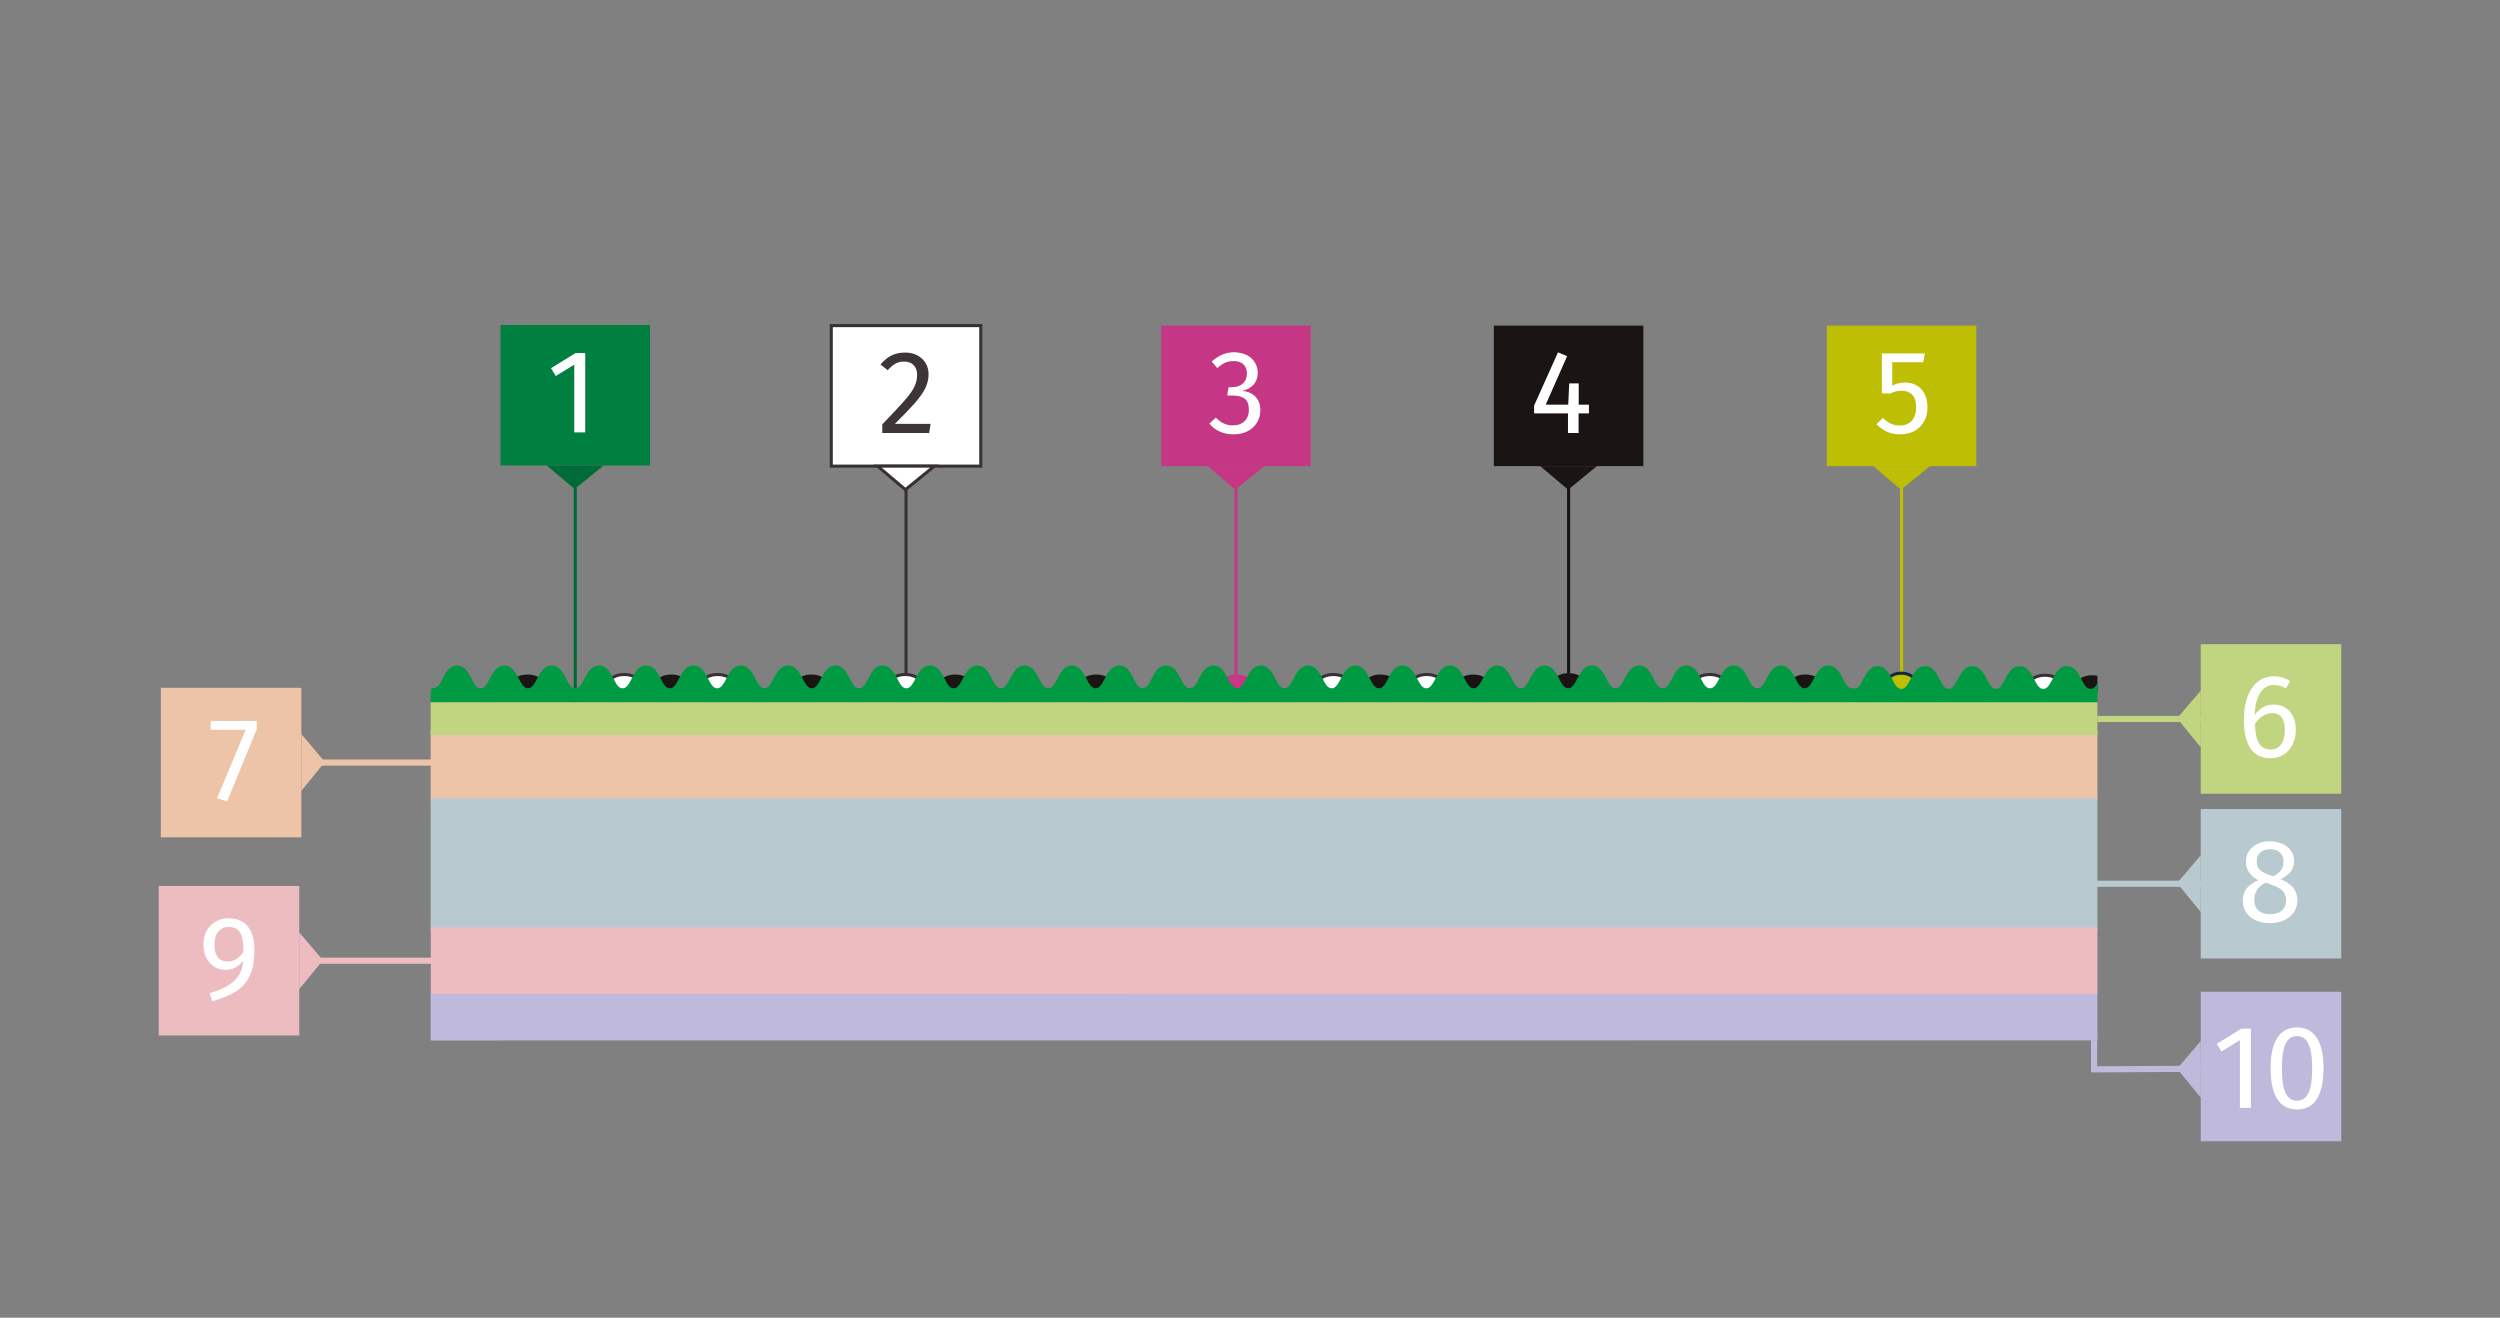 <?xml version="1.0" encoding="utf-8"?>
<!-- Generator: Adobe Illustrator 24.1.1, SVG Export Plug-In . SVG Version: 6.00 Build 0)  -->
<svg version="1.1" id="Camada_1" xmlns="http://www.w3.org/2000/svg" xmlns:xlink="http://www.w3.org/1999/xlink" x="0px" y="0px"
	 viewBox="0 0 203 107" style="enable-background:new 0 0 203 107;" xml:space="preserve">
<rect x="0" y="0" width="203" height="107" fill="#808080" stroke="none"/>
<style type="text/css">
	.st0{fill:#FFFFFF;stroke:#C72B7E;stroke-width:0.25;stroke-miterlimit:10;}
	.st1{fill:#C43683;}
	.st2{fill:#C72B7E;}
	.st3{fill:#FFFFFF;}
	.st4{fill:none;stroke:#191413;stroke-width:0.25;stroke-miterlimit:10;}
	.st5{fill:#3E353B;}
	.st6{fill:#191413;}
	.st7{fill:none;stroke:#BEBC03;stroke-width:0.25;stroke-miterlimit:10;}
	.st8{fill:#BCBC07;}
	.st9{fill:none;stroke:#BCDDCA;stroke-width:0.5;stroke-miterlimit:10;}
	.st10{fill:#BCDDC9;}
	.st11{fill:#FFFFFF;stroke:#006736;stroke-width:0.25;stroke-miterlimit:10;}
	.st12{fill:#008040;}
	.st13{fill:#006A37;}
	.st14{fill:#FFFFFF;stroke:#373136;stroke-width:0.25;stroke-miterlimit:10;}
	.st15{clip-path:url(#SVGID_2_);}
	.st16{fill:#D72483;}
	.st17{fill:#009943;}
	.st18{fill:#BEBC03;stroke:#373136;stroke-width:0.25;stroke-miterlimit:10;}
	.st19{fill:#EDC3A7;}
	.st20{fill:#EDDCAF;}
	.st21{fill:#D4D17E;}
	.st22{fill:#B6C8CD;}
	.st23{fill:#EBBAC1;}
	.st24{fill:none;stroke:#E1C67F;stroke-width:0.5;stroke-miterlimit:10;}
	.st25{fill:#E1C680;}
	.st26{fill:none;stroke:#B7C8CE;stroke-width:0.5;stroke-miterlimit:10;}
	.st27{fill:none;stroke:#EDC3A7;stroke-width:0.75;stroke-miterlimit:10;}
	.st28{fill:none;stroke:#D4D17C;stroke-width:0.5;stroke-miterlimit:10;}
	.st29{fill:none;stroke:#ECBBC1;stroke-width:0.5;stroke-miterlimit:10;}
	.st30{fill:#BDB7DB;}
	.st31{fill:none;stroke:#BDB7DB;stroke-width:0.5;stroke-miterlimit:10;}
	.st32{fill:#638AA0;}
	.st33{fill:none;stroke:#EDC4A8;stroke-width:0.5;stroke-miterlimit:10;}
	.st34{fill:#EDC4A8;}
	.st35{fill:#006B37;}
	.st36{clip-path:url(#SVGID_4_);}
	.st37{fill:#1A1413;}
	.st38{fill:#009A43;}
	.st39{fill:#D82585;}
	.st40{fill:#B8C9CF;}
	.st41{fill:#ECBCC1;}
	.st42{fill:none;stroke:#EDBDC1;stroke-width:0.5;stroke-miterlimit:10;}
	.st43{fill:none;stroke:#B8C9D0;stroke-width:0.5;stroke-miterlimit:10;}
	.st44{fill:#FFFFFF;stroke:#191313;stroke-width:0.25;stroke-miterlimit:10;}
	.st45{fill:#E3E1DE;}
	.st46{fill:#2D2A2D;}
	.st47{opacity:0.77;fill:#7FA5B1;}
	.st48{fill:none;stroke:#80A6B1;stroke-width:0.5;stroke-miterlimit:10;}
	.st49{fill:#80A6B1;}
	.st50{clip-path:url(#SVGID_6_);}
	.st51{fill:#BFBE03;stroke:#373136;stroke-width:0.25;stroke-miterlimit:10;}
	.st52{fill:#EFDDB0;}
	.st53{fill:none;stroke:#B8C9CF;stroke-width:0.5;stroke-miterlimit:10;}
	.st54{fill:none;stroke:#EFDDB0;stroke-width:0.75;stroke-miterlimit:10;}
	.st55{fill:#E2C880;}
	.st56{fill:none;stroke:#ECBCC1;stroke-width:0.5;stroke-miterlimit:10;}
	.st57{fill:#FFFFFF;stroke:#C92B7E;stroke-width:0.25;stroke-miterlimit:10;}
	.st58{fill:#C53684;}
	.st59{fill:#C92B7E;}
	.st60{fill:none;stroke:#1A1413;stroke-width:0.25;stroke-miterlimit:10;}
	.st61{fill:none;stroke:#BFBE03;stroke-width:0.25;stroke-miterlimit:10;}
	.st62{fill:#BEBE04;}
	.st63{clip-path:url(#SVGID_8_);}
	.st64{fill:#BFB9DC;}
	.st65{fill:none;stroke:#BFB9DC;stroke-width:0.5;stroke-miterlimit:10;}
	.st66{fill:none;stroke:#C9D403;stroke-width:0.25;stroke-miterlimit:10;}
	.st67{fill:#CAD400;}
	.st68{fill:none;stroke:#AFD7BC;stroke-width:0.5;stroke-miterlimit:10;}
	.st69{fill:#B1D8BC;}
	.st70{clip-path:url(#SVGID_10_);}
	.st71{fill:none;stroke:#E4CC91;stroke-width:0.5;stroke-miterlimit:10;}
	.st72{fill:#E4CC91;}
	.st73{fill:none;stroke:#EDC4A9;stroke-width:0.75;stroke-miterlimit:10;}
	.st74{fill:#006736;}
	.st75{fill:#373136;}
	.st76{clip-path:url(#SVGID_12_);}
	.st77{fill:#BFBE03;}
	.st78{opacity:0.77;}
	.st79{opacity:0.72;}
	.st80{fill:#555866;}
	.st81{clip-path:url(#SVGID_14_);}
	.st82{fill:#D5D27F;}
	.st83{fill:none;stroke:#D5D27D;stroke-width:0.5;stroke-miterlimit:10;}
	.st84{fill:#D5D27D;}
	.st85{fill:#EDBDC1;}
	.st86{clip-path:url(#SVGID_16_);}
	.st87{fill:#BFBE03;stroke:#162640;stroke-width:0.25;stroke-miterlimit:10;}
	.st88{clip-path:url(#SVGID_18_);}
	.st89{fill:#B8C9D0;}
	.st90{fill:#191313;}
	.st91{clip-path:url(#SVGID_20_);}
	.st92{fill:#3D333A;}
	.st93{fill:none;stroke:#E5C885;stroke-width:0.5;stroke-miterlimit:10;}
	.st94{fill:#E5C786;}
	.st95{fill:#FFFFFF;stroke:#3D333A;stroke-width:0.25;stroke-miterlimit:10;}
	.st96{fill:#C73786;stroke:#C73786;stroke-width:0.25;stroke-miterlimit:10;}
	.st97{fill:#BFBE03;stroke:#BFBE03;stroke-width:0.25;stroke-miterlimit:10;}
	.st98{clip-path:url(#SVGID_22_);}
	.st99{fill:#C73786;}
	.st100{fill:#C1D581;}
	.st101{fill:none;stroke:#C1D581;stroke-width:0.5;stroke-miterlimit:10;}
</style>
<g>
	<g>
		<line class="st96" x1="100.36" y1="56.58" x2="100.36" y2="39.63"/>
		<rect x="94.29" y="26.44" class="st58" width="12.14" height="11.41"/>
		<polygon class="st58" points="98.05,37.85 100.31,39.76 102.66,37.85 		"/>
		<g>
			<path class="st3" d="M101.25,28.84c0.29,0.15,0.5,0.35,0.65,0.6c0.15,0.25,0.23,0.52,0.23,0.82c0,0.39-0.11,0.71-0.34,0.97
				c-0.23,0.25-0.53,0.42-0.91,0.51c0.43,0.04,0.78,0.19,1.05,0.46c0.27,0.27,0.41,0.64,0.41,1.1c0,0.37-0.09,0.71-0.27,1.01
				s-0.44,0.54-0.77,0.71s-0.72,0.25-1.16,0.25c-0.39,0-0.75-0.07-1.08-0.22c-0.33-0.14-0.61-0.36-0.86-0.65l0.53-0.49
				c0.21,0.22,0.43,0.38,0.65,0.48c0.22,0.1,0.46,0.15,0.73,0.15c0.4,0,0.72-0.11,0.95-0.34c0.23-0.23,0.35-0.53,0.35-0.92
				c0-0.42-0.11-0.72-0.33-0.9c-0.22-0.17-0.54-0.26-0.95-0.26h-0.48l0.11-0.68h0.33c0.33,0,0.61-0.1,0.83-0.3s0.33-0.48,0.33-0.84
				c0-0.3-0.1-0.54-0.29-0.72c-0.19-0.18-0.45-0.26-0.78-0.26c-0.25,0-0.48,0.04-0.69,0.13s-0.42,0.24-0.64,0.44l-0.46-0.53
				c0.55-0.51,1.16-0.76,1.84-0.76C100.62,28.62,100.96,28.69,101.25,28.84z"/>
		</g>
		<line class="st44" x1="127.37" y1="56.58" x2="127.37" y2="39.63"/>
		<rect x="121.3" y="26.44" class="st37" width="12.14" height="11.41"/>
		<polygon class="st37" points="125.07,37.85 127.33,39.76 129.67,37.85 		"/>
		<g>
			<path class="st3" d="M129.02,32.87v0.7h-0.84v1.59h-0.86v-1.59h-2.75v-0.64l1.94-4.32l0.74,0.31l-1.74,3.94h1.83l0.08-1.73h0.77
				v1.73H129.02z"/>
		</g>
		<line class="st97" x1="154.41" y1="56.58" x2="154.41" y2="39.63"/>
		<rect x="148.34" y="26.44" class="st62" width="12.14" height="11.41"/>
		<polygon class="st62" points="152.11,37.85 154.36,39.76 156.71,37.85 		"/>
		<g>
			<path class="st3" d="M156.16,29.41h-2.51v1.9c0.33-0.17,0.67-0.25,1.03-0.25c0.55,0,1,0.18,1.33,0.54c0.33,0.36,0.5,0.86,0.5,1.5
				c0,0.42-0.09,0.8-0.28,1.13c-0.19,0.33-0.45,0.59-0.78,0.77c-0.34,0.18-0.73,0.27-1.17,0.27c-0.39,0-0.74-0.07-1.05-0.21
				c-0.31-0.14-0.59-0.34-0.86-0.61l0.52-0.51c0.21,0.21,0.42,0.36,0.64,0.46c0.22,0.1,0.47,0.15,0.74,0.15
				c0.41,0,0.73-0.13,0.97-0.39c0.23-0.26,0.35-0.62,0.35-1.09c0-0.47-0.11-0.81-0.32-1.02s-0.5-0.32-0.86-0.32
				c-0.17,0-0.32,0.02-0.46,0.05c-0.14,0.04-0.29,0.09-0.45,0.17h-0.69v-3.25h3.49L156.16,29.41z"/>
		</g>
		<line class="st33" x1="41.93" y1="61.92" x2="24.98" y2="61.92"/>
		<rect x="13.06" y="55.85" class="st34" width="11.41" height="12.14"/>
		<polygon class="st34" points="24.47,59.61 26.38,61.87 24.47,64.22 		"/>
		<line class="st11" x1="46.71" y1="58.85" x2="46.71" y2="39.58"/>
		<rect x="40.64" y="26.39" class="st12" width="12.14" height="11.41"/>
		<polygon class="st35" points="44.4,37.8 46.66,39.71 49.01,37.8 		"/>
		<g>
			<path class="st3" d="M47.52,28.67v6.44h-0.89v-5.5l-1.5,0.92l-0.39-0.63l1.99-1.23H47.52z"/>
		</g>
		<line class="st14" x1="73.57" y1="54.73" x2="73.57" y2="39.63"/>
		<rect x="67.5" y="26.44" class="st14" width="12.14" height="11.41"/>
		<polygon class="st14" points="71.26,37.85 73.52,39.76 75.87,37.85 		"/>
		<g>
			<path class="st5" d="M74.48,28.85c0.29,0.15,0.52,0.37,0.68,0.63c0.16,0.27,0.24,0.57,0.24,0.9c0,0.39-0.09,0.77-0.26,1.13
				s-0.45,0.75-0.81,1.17c-0.37,0.42-0.92,1-1.67,1.74h2.9l-0.11,0.74h-3.81v-0.7c0.86-0.89,1.47-1.55,1.83-1.96
				c0.36-0.41,0.62-0.78,0.77-1.08c0.15-0.31,0.23-0.64,0.23-0.99c0-0.33-0.1-0.6-0.29-0.79c-0.19-0.19-0.45-0.28-0.77-0.28
				c-0.26,0-0.49,0.05-0.69,0.16s-0.41,0.29-0.64,0.54l-0.58-0.46c0.26-0.33,0.56-0.57,0.88-0.73c0.32-0.16,0.68-0.24,1.08-0.24
				C73.85,28.62,74.19,28.7,74.48,28.85z"/>
		</g>
		<g>
			<defs>
				<rect id="SVGID_21_" x="30.41" y="15.07" width="139.9" height="76.83"/>
			</defs>
			<clipPath id="SVGID_2_">
				<use xlink:href="#SVGID_21_"  style="overflow:visible;"/>
			</clipPath>
			<g class="st15">
				<g>
					<ellipse class="st37" cx="42.84" cy="55.46" rx="1.22" ry="0.69"/>
					<ellipse class="st37" cx="54.51" cy="55.46" rx="1.22" ry="0.69"/>
					<ellipse class="st37" cx="65.89" cy="55.46" rx="1.22" ry="0.69"/>
					<ellipse class="st37" cx="77.57" cy="55.46" rx="1.22" ry="0.69"/>
					<ellipse class="st37" cx="89.01" cy="55.46" rx="1.22" ry="0.69"/>
					<ellipse class="st14" cx="73.51" cy="55.46" rx="1.22" ry="0.69"/>
					<ellipse class="st14" cx="50.69" cy="55.46" rx="1.22" ry="0.69"/>
					<ellipse class="st14" cx="58.27" cy="55.46" rx="1.22" ry="0.69"/>
					<g>
						<g>
							<path class="st38" d="M93.08,55.89c0,0-0.2,0-0.28,0c-0.32,0-0.5-0.3-0.75-0.8c-0.26-0.49-0.55-1.05-1.17-1.05
								c-0.62,0-0.91,0.56-1.17,1.05c-0.26,0.5-0.44,0.8-0.75,0.8s-0.5-0.3-0.75-0.8c-0.26-0.49-0.55-1.05-1.17-1.05
								s-0.91,0.56-1.17,1.05c-0.26,0.5-0.44,0.8-0.75,0.8s-0.5-0.3-0.75-0.8c-0.26-0.49-0.55-1.05-1.17-1.05
								c-0.62,0-0.91,0.56-1.17,1.05c-0.26,0.5-0.44,0.8-0.75,0.8c-0.32,0-0.5-0.3-0.75-0.8c-0.26-0.49-0.55-1.05-1.17-1.05
								c-0.62,0-0.91,0.56-1.17,1.05c-0.26,0.5-0.44,0.8-0.75,0.8c-0.32,0-0.5-0.3-0.75-0.8c-0.26-0.49-0.55-1.05-1.17-1.05
								c-0.62,0-0.91,0.56-1.17,1.05c-0.26,0.5-0.44,0.8-0.75,0.8s-0.5-0.3-0.75-0.8c-0.26-0.49-0.55-1.05-1.17-1.05
								c-0.62,0-0.91,0.56-1.17,1.05c-0.26,0.5-0.44,0.8-0.75,0.8c-0.32,0-0.5-0.3-0.75-0.8c-0.26-0.49-0.55-1.05-1.17-1.05
								c-0.62,0-0.91,0.56-1.17,1.05c-0.26,0.5-0.44,0.8-0.75,0.8s-0.5-0.3-0.75-0.8c-0.26-0.49-0.55-1.05-1.17-1.05
								c-0.62,0-0.91,0.56-1.17,1.05c-0.26,0.5-0.44,0.8-0.75,0.8s-0.49-0.3-0.75-0.8c-0.26-0.49-0.55-1.05-1.17-1.05
								c-0.62,0-0.91,0.56-1.17,1.05c-0.26,0.5-0.44,0.8-0.75,0.8s-0.49-0.3-0.75-0.8c-0.26-0.49-0.54-1.05-1.17-1.05
								c-0.62,0-0.91,0.56-1.17,1.05c-0.26,0.5-0.44,0.8-0.75,0.8c-0.32,0-0.5-0.3-0.75-0.8c-0.26-0.49-0.55-1.05-1.17-1.05
								c-0.62,0-0.91,0.56-1.17,1.05c-0.26,0.5-0.44,0.8-0.75,0.8c-0.32,0-0.5-0.3-0.75-0.8c-0.26-0.49-0.55-1.05-1.17-1.05
								c-0.62,0-0.91,0.56-1.17,1.05c-0.26,0.5-0.44,0.8-0.75,0.8c-0.32,0-0.5-0.3-0.75-0.8c-0.26-0.49-0.55-1.05-1.17-1.05
								c-0.62,0-0.91,0.56-1.17,1.05c-0.26,0.5-0.44,0.8-0.75,0.8s-0.5-0.3-0.75-0.8c-0.26-0.49-0.55-1.05-1.17-1.05
								c-0.62,0-0.91,0.56-1.17,1.05c-0.26,0.5-0.44,0.8-0.75,0.8c-0.32,0-0.5-0.3-0.75-0.8c-0.26-0.49-0.55-1.05-1.17-1.05
								s-0.91,0.56-1.17,1.05c-0.26,0.5-0.32,0.76-0.89,0.81c-0.07,0.01-0.05,0.6-0.05,0.6c1.55-0.22,58.03-0.09,58.11-0.12
								C93.08,56.38,93.1,56.05,93.08,55.89z"/>
						</g>
						<rect x="34.97" y="56.15" class="st38" width="58.11" height="0.88"/>
					</g>
				</g>
				<g>
					<ellipse class="st99" cx="100.42" cy="55.46" rx="1.22" ry="0.69"/>
					<ellipse class="st37" cx="112.09" cy="55.46" rx="1.22" ry="0.69"/>
					<ellipse class="st37" cx="127.37" cy="55.35" rx="1.22" ry="0.69"/>
					<ellipse class="st90" cx="119.62" cy="55.46" rx="1.22" ry="0.69"/>
					<ellipse class="st37" cx="146.59" cy="55.46" rx="1.22" ry="0.69"/>
					<ellipse class="st14" cx="138.84" cy="55.46" rx="1.22" ry="0.69"/>
					<ellipse class="st14" cx="108.27" cy="55.46" rx="1.22" ry="0.69"/>
					<ellipse class="st14" cx="115.85" cy="55.46" rx="1.22" ry="0.69"/>
					<g>
						<g>
							<path class="st38" d="M150.66,55.89c0,0-0.2,0-0.28,0c-0.32,0-0.5-0.3-0.75-0.8c-0.26-0.49-0.55-1.05-1.17-1.05
								c-0.62,0-0.91,0.56-1.17,1.05c-0.26,0.5-0.44,0.8-0.75,0.8s-0.5-0.3-0.75-0.8c-0.26-0.49-0.55-1.05-1.17-1.05
								s-0.91,0.56-1.17,1.05c-0.26,0.5-0.44,0.8-0.75,0.8s-0.5-0.3-0.75-0.8c-0.26-0.49-0.55-1.05-1.17-1.05
								c-0.62,0-0.91,0.56-1.17,1.05c-0.26,0.5-0.44,0.8-0.75,0.8c-0.32,0-0.5-0.3-0.75-0.8c-0.26-0.49-0.55-1.05-1.17-1.05
								c-0.62,0-0.91,0.56-1.17,1.05c-0.26,0.5-0.44,0.8-0.75,0.8c-0.32,0-0.5-0.3-0.75-0.8c-0.26-0.49-0.55-1.05-1.17-1.05
								c-0.62,0-0.91,0.56-1.17,1.05c-0.26,0.5-0.44,0.8-0.75,0.8c-0.32,0-0.5-0.3-0.75-0.8c-0.26-0.49-0.55-1.05-1.17-1.05
								c-0.62,0-0.91,0.56-1.17,1.05c-0.26,0.5-0.44,0.8-0.75,0.8s-0.5-0.3-0.75-0.8c-0.26-0.49-0.55-1.05-1.17-1.05
								c-0.62,0-0.91,0.56-1.17,1.05c-0.26,0.5-0.44,0.8-0.75,0.8s-0.5-0.3-0.75-0.8c-0.26-0.49-0.55-1.05-1.17-1.05
								c-0.62,0-0.91,0.56-1.17,1.05c-0.26,0.5-0.44,0.8-0.75,0.8s-0.49-0.3-0.75-0.8c-0.26-0.49-0.55-1.05-1.17-1.05
								c-0.62,0-0.91,0.56-1.17,1.05c-0.26,0.5-0.44,0.8-0.75,0.8s-0.49-0.3-0.75-0.8c-0.26-0.49-0.54-1.05-1.17-1.05
								c-0.62,0-0.91,0.56-1.17,1.05c-0.26,0.5-0.44,0.8-0.75,0.8c-0.32,0-0.5-0.3-0.75-0.8c-0.26-0.49-0.55-1.05-1.17-1.05
								c-0.62,0-0.91,0.56-1.17,1.05c-0.26,0.5-0.44,0.8-0.75,0.8s-0.5-0.3-0.75-0.8c-0.26-0.49-0.55-1.05-1.17-1.05
								c-0.62,0-0.91,0.56-1.17,1.05c-0.26,0.5-0.44,0.8-0.75,0.8c-0.32,0-0.5-0.3-0.75-0.8c-0.26-0.49-0.55-1.05-1.17-1.05
								c-0.62,0-0.91,0.56-1.17,1.05c-0.26,0.5-0.44,0.8-0.75,0.8s-0.5-0.3-0.75-0.8c-0.26-0.49-0.55-1.05-1.17-1.05
								c-0.62,0-0.91,0.56-1.17,1.05c-0.26,0.5-0.44,0.8-0.75,0.8c-0.32,0-0.5-0.3-0.75-0.8c-0.26-0.49-0.55-1.05-1.17-1.05
								s-0.91,0.56-1.17,1.05c-0.26,0.5-0.32,0.76-0.89,0.81c-0.07,0.01-0.05,0.6-0.05,0.6c1.55-0.22,58.03-0.09,58.11-0.12
								C150.66,56.38,150.68,56.05,150.66,55.89z"/>
						</g>
						<rect x="92.55" y="56.15" class="st38" width="58.11" height="0.88"/>
					</g>
				</g>
				<g>
					<ellipse class="st87" cx="154.38" cy="55.53" rx="1.22" ry="0.87"/>
					<ellipse class="st37" cx="169.88" cy="55.52" rx="1.22" ry="0.69"/>
					<ellipse class="st37" cx="181.25" cy="55.52" rx="1.22" ry="0.69"/>
					<ellipse class="st37" cx="192.93" cy="55.52" rx="1.22" ry="0.69"/>
					<ellipse class="st39" cx="189" cy="55.52" rx="1.22" ry="0.69"/>
					<ellipse class="st39" cx="177.41" cy="55.52" rx="1.22" ry="0.69"/>
					<ellipse class="st14" cx="196.62" cy="55.52" rx="1.22" ry="0.69"/>
					<ellipse class="st14" cx="166.05" cy="55.52" rx="1.22" ry="0.69"/>
					<ellipse class="st14" cx="173.64" cy="55.52" rx="1.22" ry="0.69"/>
					<g>
						<g>
							<path class="st38" d="M208.44,55.94c0,0-0.2,0-0.28,0c-0.32,0-0.5-0.3-0.75-0.8c-0.26-0.49-0.55-1.05-1.17-1.05
								c-0.62,0-0.91,0.56-1.17,1.05c-0.26,0.5-0.44,0.8-0.75,0.8s-0.5-0.3-0.75-0.8c-0.26-0.49-0.55-1.05-1.17-1.05
								s-0.91,0.56-1.17,1.05c-0.26,0.5-0.44,0.8-0.75,0.8s-0.5-0.3-0.75-0.8c-0.26-0.49-0.55-1.05-1.17-1.05
								c-0.62,0-0.91,0.56-1.17,1.05c-0.26,0.5-0.44,0.8-0.75,0.8c-0.32,0-0.5-0.3-0.75-0.8c-0.26-0.49-0.55-1.05-1.17-1.05
								c-0.62,0-0.91,0.56-1.17,1.05c-0.26,0.5-0.44,0.8-0.75,0.8c-0.32,0-0.5-0.3-0.75-0.8c-0.26-0.49-0.55-1.05-1.17-1.05
								c-0.62,0-0.91,0.56-1.17,1.05c-0.26,0.5-0.44,0.8-0.75,0.8c-0.32,0-0.5-0.3-0.75-0.8c-0.26-0.49-0.55-1.05-1.17-1.05
								c-0.62,0-0.91,0.56-1.17,1.05c-0.26,0.5-0.44,0.8-0.75,0.8c-0.32,0-0.5-0.3-0.75-0.8c-0.26-0.49-0.55-1.05-1.17-1.05
								c-0.62,0-0.91,0.56-1.17,1.05c-0.26,0.5-0.44,0.8-0.75,0.8s-0.5-0.3-0.75-0.8c-0.26-0.49-0.55-1.05-1.17-1.05
								c-0.62,0-0.91,0.56-1.17,1.05c-0.26,0.5-0.44,0.8-0.75,0.8c-0.32,0-0.49-0.3-0.75-0.8c-0.26-0.49-0.55-1.05-1.17-1.05
								c-0.62,0-0.91,0.56-1.17,1.05c-0.26,0.5-0.44,0.8-0.75,0.8c-0.32,0-0.49-0.3-0.75-0.8c-0.26-0.49-0.54-1.05-1.17-1.05
								c-0.62,0-0.91,0.56-1.17,1.05c-0.26,0.5-0.44,0.8-0.75,0.8c-0.32,0-0.5-0.3-0.75-0.8c-0.26-0.49-0.55-1.05-1.17-1.05
								c-0.62,0-0.91,0.56-1.17,1.05c-0.26,0.5-0.44,0.8-0.75,0.8s-0.5-0.3-0.75-0.8c-0.26-0.49-0.55-1.05-1.17-1.05
								c-0.62,0-0.91,0.56-1.17,1.05c-0.26,0.5-0.44,0.8-0.75,0.8c-0.32,0-0.5-0.3-0.75-0.8c-0.26-0.49-0.55-1.05-1.17-1.05
								c-0.62,0-0.91,0.56-1.17,1.05c-0.26,0.5-0.44,0.8-0.75,0.8s-0.5-0.3-0.75-0.8c-0.26-0.49-0.55-1.05-1.17-1.05
								c-0.62,0-0.91,0.56-1.17,1.05c-0.26,0.5-0.44,0.8-0.75,0.8c-0.32,0-0.5-0.3-0.75-0.8c-0.26-0.49-0.55-1.05-1.17-1.05
								c-0.62,0-0.91,0.56-1.17,1.05c-0.26,0.5-0.32,0.76-0.89,0.81c-0.07,0.01-0.05,0.6-0.05,0.6c1.55-0.22,58.03-0.09,58.11-0.12
								C208.45,56.43,208.46,56.1,208.44,55.94z"/>
						</g>
						<rect x="150.33" y="56.2" class="st38" width="58.11" height="0.88"/>
					</g>
				</g>
				<rect x="34.97" y="59.28" class="st34" width="156.91" height="5.74"/>
				
					<rect x="34.97" y="57.03" transform="matrix(-1 -1.224647e-16 1.224647e-16 -1 226.6 116.715)" class="st100" width="156.66" height="2.66"/>
				<rect x="34.97" y="64.81" class="st40" width="156.91" height="10.78"/>
			</g>
		</g>
		<g>
			<path class="st3" d="M20.85,58.53v0.67l-2.41,5.88l-0.81-0.27l2.32-5.55h-2.85v-0.72H20.85z"/>
		</g>
		<line class="st42" x1="41.77" y1="78.01" x2="24.82" y2="78.01"/>
		<rect x="12.89" y="71.94" class="st41" width="11.41" height="12.14"/>
		<polygon class="st41" points="24.3,75.71 26.22,77.97 24.3,80.32 		"/>
		<g>
			<path class="st3" d="M20.13,75.24c0.35,0.45,0.53,1.06,0.53,1.83c0,0.88-0.12,1.59-0.36,2.12c-0.24,0.54-0.6,0.96-1.09,1.28
				c-0.49,0.32-1.15,0.6-1.98,0.84l-0.2-0.67c0.86-0.24,1.52-0.57,1.98-0.99c0.46-0.42,0.7-0.97,0.74-1.67
				c-0.15,0.23-0.35,0.42-0.6,0.56c-0.25,0.14-0.53,0.21-0.85,0.21c-0.33,0-0.63-0.08-0.9-0.25s-0.48-0.41-0.64-0.72
				c-0.16-0.31-0.24-0.68-0.24-1.09c0-0.44,0.09-0.82,0.28-1.14c0.19-0.32,0.44-0.57,0.75-0.74c0.31-0.17,0.66-0.25,1.04-0.25
				C19.26,74.57,19.78,74.8,20.13,75.24z M19.77,77.28c0.01-0.71-0.08-1.22-0.27-1.54s-0.49-0.47-0.9-0.47
				c-0.38,0-0.67,0.13-0.88,0.38c-0.21,0.25-0.31,0.61-0.31,1.07c0,0.45,0.1,0.79,0.29,1.02c0.19,0.23,0.45,0.34,0.78,0.34
				C18.99,78.08,19.42,77.81,19.77,77.28z"/>
		</g>
		<line class="st43" x1="152.98" y1="71.76" x2="179.45" y2="71.76"/>
		<rect x="178.7" y="65.69" class="st89" width="11.41" height="12.14"/>
		<polygon class="st89" points="178.7,69.45 176.78,71.71 178.7,74.06 		"/>
		<g>
			<path class="st3" d="M186.55,73.11c0,0.35-0.09,0.67-0.28,0.95s-0.45,0.5-0.79,0.66c-0.34,0.16-0.73,0.24-1.16,0.24
				c-0.44,0-0.82-0.08-1.16-0.23c-0.33-0.15-0.59-0.37-0.78-0.65c-0.18-0.28-0.27-0.59-0.27-0.94c0-0.4,0.11-0.73,0.32-1
				c0.21-0.27,0.53-0.49,0.95-0.67c-0.34-0.17-0.59-0.38-0.76-0.63c-0.16-0.25-0.25-0.54-0.25-0.87c0-0.35,0.09-0.65,0.27-0.9
				c0.18-0.25,0.42-0.44,0.72-0.57s0.62-0.19,0.96-0.19c0.33,0,0.65,0.06,0.95,0.18s0.54,0.31,0.73,0.55
				c0.19,0.25,0.28,0.54,0.28,0.89c0,0.32-0.09,0.6-0.27,0.83s-0.46,0.44-0.83,0.63C186.1,71.74,186.55,72.32,186.55,73.11z
				 M185.28,73.94c0.23-0.21,0.35-0.48,0.35-0.82c0-0.23-0.04-0.42-0.13-0.58c-0.09-0.16-0.23-0.3-0.43-0.42
				c-0.2-0.12-0.48-0.24-0.84-0.36l-0.24-0.09c-0.32,0.15-0.56,0.35-0.71,0.58s-0.23,0.52-0.23,0.87c0,0.35,0.12,0.63,0.35,0.82
				c0.23,0.2,0.55,0.29,0.94,0.29C184.73,74.24,185.04,74.14,185.28,73.94z M183.54,69.22c-0.2,0.17-0.29,0.42-0.29,0.74
				c0,0.31,0.09,0.54,0.28,0.7c0.19,0.16,0.49,0.31,0.91,0.44l0.16,0.06c0.29-0.17,0.5-0.34,0.63-0.53
				c0.13-0.19,0.19-0.41,0.19-0.68c0-0.3-0.09-0.54-0.28-0.72c-0.19-0.18-0.46-0.27-0.8-0.27C184,68.96,183.74,69.04,183.54,69.22z"
				/>
		</g>
		<line class="st101" x1="170.31" y1="58.38" x2="179.22" y2="58.38"/>
		<rect x="178.7" y="52.31" class="st100" width="11.41" height="12.14"/>
		<polygon class="st100" points="178.7,56.08 176.78,58.33 178.7,60.68 		"/>
		<g>
			<path class="st3" d="M185.54,57.45c0.27,0.15,0.48,0.38,0.64,0.69c0.16,0.31,0.24,0.68,0.24,1.13c0,0.46-0.09,0.86-0.27,1.21
				c-0.18,0.35-0.43,0.62-0.74,0.81c-0.31,0.19-0.66,0.28-1.04,0.28c-0.75,0-1.3-0.28-1.65-0.83s-0.52-1.32-0.52-2.31
				c0-0.7,0.1-1.32,0.29-1.84c0.2-0.53,0.48-0.94,0.84-1.23c0.37-0.29,0.8-0.44,1.3-0.44c0.49,0,0.93,0.13,1.33,0.39l-0.35,0.59
				c-0.3-0.19-0.63-0.28-0.99-0.28c-0.46,0-0.83,0.22-1.1,0.66c-0.27,0.44-0.42,1.04-0.44,1.78c0.4-0.57,0.92-0.85,1.55-0.85
				C184.97,57.22,185.27,57.29,185.54,57.45z M185.23,60.44c0.2-0.28,0.3-0.66,0.3-1.15c0-0.92-0.35-1.38-1.04-1.38
				c-0.28,0-0.54,0.08-0.78,0.24c-0.24,0.16-0.44,0.37-0.61,0.65c0.02,0.71,0.13,1.23,0.33,1.56c0.2,0.33,0.52,0.5,0.94,0.5
				C184.75,60.87,185.03,60.73,185.23,60.44z"/>
		</g>
		<rect x="34.98" y="75.3" class="st41" width="135.33" height="5.43"/>
	</g>
	<g>
		
			<rect x="34.97" y="80.72" transform="matrix(-1 5.945016e-05 -5.945016e-05 -1 205.282 165.199)" class="st64" width="135.34" height="3.77"/>
	</g>
	<polyline class="st65" points="170.04,83.77 170.04,86.83 181.39,86.77 	"/>
	<rect x="178.7" y="80.53" class="st64" width="11.41" height="12.14"/>
	<polygon class="st64" points="178.7,84.53 176.78,86.78 178.7,89.13 	"/>
	<g>
		<path class="st3" d="M182.77,83.52v6.44h-0.89v-5.5l-1.5,0.92L180,84.76l1.99-1.23H182.77z"/>
		<path class="st3" d="M188.13,84.28c0.36,0.57,0.54,1.39,0.54,2.47c0,1.08-0.18,1.9-0.54,2.48c-0.36,0.57-0.9,0.86-1.61,0.86
			s-1.25-0.29-1.61-0.86c-0.36-0.57-0.54-1.4-0.54-2.48c0-1.08,0.18-1.9,0.54-2.47c0.36-0.57,0.9-0.85,1.61-0.85
			S187.77,83.71,188.13,84.28z M185.59,84.75c-0.2,0.41-0.3,1.08-0.3,2c0,0.92,0.1,1.59,0.3,2.01c0.2,0.41,0.51,0.62,0.93,0.62
			c0.41,0,0.72-0.21,0.92-0.62s0.31-1.08,0.31-2.01c0-0.92-0.1-1.58-0.31-2s-0.51-0.62-0.92-0.62
			C186.1,84.13,185.79,84.33,185.59,84.75z"/>
	</g>
</g>
</svg>
